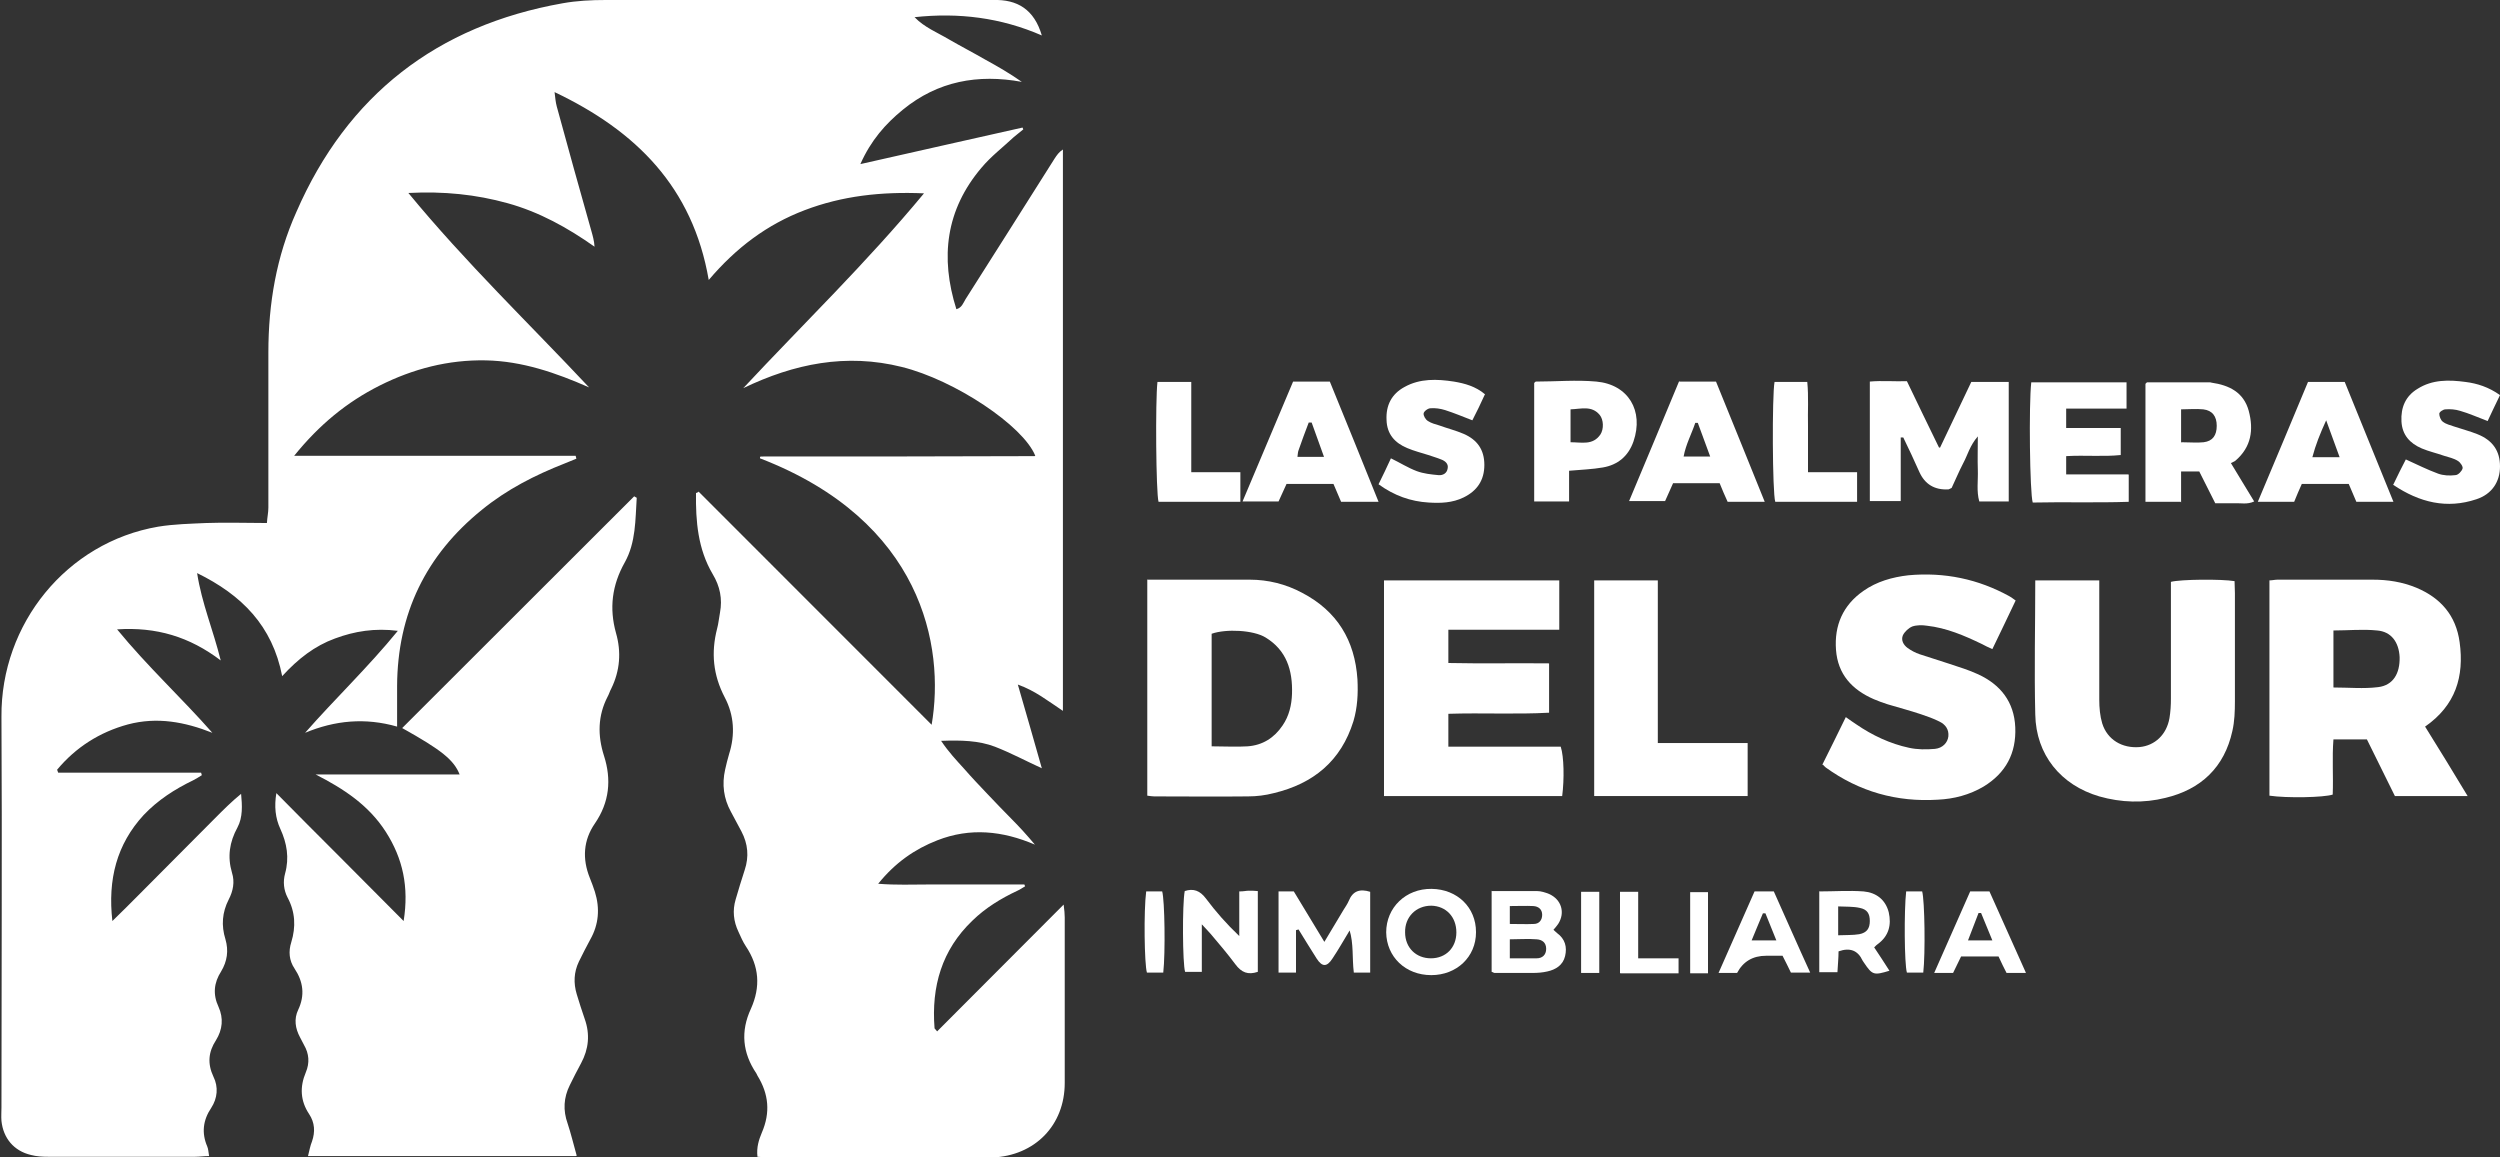 <svg xmlns="http://www.w3.org/2000/svg" width="175" height="81" viewBox="0 0 175 81" fill="none"><rect x="0" y="0" width="175" height="81" fill="#333333" stroke="none"/><g clip-path="url(#clip0_2028_522)"><path d="M48.873 34.385C54.295 39.809 59.742 45.259 65.215 50.734C66.157 45.233 64.553 36.458 53.2 32.083C53.2 32.057 53.2 32.032 53.2 32.006C53.2 32.006 53.226 31.955 53.251 31.955C53.302 31.955 53.353 31.955 53.429 31.955C59.742 31.955 66.08 31.955 72.393 31.929C72.418 31.929 72.444 31.929 72.469 31.904C71.629 29.806 66.844 26.608 63.128 25.687C59.233 24.714 55.593 25.456 52.029 27.171C56.229 22.668 60.633 18.421 64.68 13.534C61.677 13.406 58.953 13.713 56.331 14.711C53.709 15.709 51.546 17.321 49.611 19.598C48.491 13.099 44.52 9.159 38.819 6.447C38.869 6.857 38.895 7.164 38.971 7.445C39.76 10.362 40.575 13.253 41.389 16.144C41.491 16.502 41.593 16.86 41.618 17.269C39.735 15.939 37.749 14.839 35.535 14.225C33.32 13.611 31.08 13.381 28.586 13.508C32.608 18.395 37.037 22.642 41.237 27.119C38.92 26.096 36.553 25.277 34.008 25.226C31.386 25.175 28.917 25.815 26.575 26.991C24.284 28.143 22.349 29.729 20.593 31.904C24.055 31.904 27.288 31.904 30.546 31.904C33.804 31.904 37.062 31.904 40.295 31.904L40.346 32.108C40.066 32.211 39.811 32.339 39.531 32.441C37.444 33.26 35.484 34.257 33.728 35.69C29.808 38.863 27.822 42.956 27.797 48.022C27.797 48.943 27.797 49.864 27.797 50.862C25.557 50.222 23.444 50.427 21.357 51.297C23.444 48.917 25.76 46.717 27.848 44.158C26.244 43.954 24.819 44.184 23.444 44.696C22.044 45.208 20.873 46.103 19.753 47.331C19.066 43.8 16.928 41.651 13.797 40.116C14.128 42.24 14.917 44.082 15.451 46.231C13.262 44.568 10.946 43.877 8.197 44.056C10.335 46.666 12.728 48.866 14.866 51.297C12.931 50.529 10.997 50.171 8.96 50.708C6.975 51.245 5.295 52.32 3.997 53.881L4.073 54.085H14.077L14.128 54.264C13.924 54.392 13.72 54.52 13.517 54.623C12.244 55.237 11.048 56.004 10.055 57.053C8.171 59.1 7.535 61.556 7.866 64.472C8.553 63.807 9.139 63.219 9.698 62.656C10.284 62.068 10.895 61.453 11.48 60.865C12.066 60.277 12.677 59.663 13.262 59.074C13.848 58.486 14.459 57.872 15.044 57.283C15.629 56.695 16.215 56.106 16.877 55.569C16.953 56.388 17.004 57.206 16.622 57.923C16.062 58.946 15.909 59.97 16.24 61.095C16.444 61.735 16.317 62.375 16.011 62.963C15.553 63.858 15.477 64.779 15.782 65.752C16.011 66.545 15.909 67.287 15.477 68.003C14.968 68.796 14.891 69.615 15.299 70.485C15.655 71.278 15.579 72.071 15.12 72.813C14.586 73.632 14.509 74.45 14.942 75.371C15.299 76.088 15.222 76.881 14.789 77.546C14.204 78.416 14.102 79.311 14.509 80.258C14.586 80.437 14.586 80.642 14.637 80.923C14.28 80.923 13.975 80.974 13.669 80.974C10.233 80.974 6.797 80.974 3.36 80.974C2.953 80.974 2.546 80.949 2.164 80.847C0.968 80.565 0.229 79.67 0.102 78.467C0.077 78.16 0.102 77.828 0.102 77.52C0.102 68.412 0.153 59.304 0.102 50.171C0.051 43.672 4.659 37.967 11.073 36.867C12.168 36.688 13.313 36.662 14.433 36.611C15.808 36.56 17.208 36.611 18.684 36.611C18.709 36.202 18.786 35.869 18.786 35.537C18.786 31.904 18.786 28.271 18.786 24.663C18.786 21.261 19.346 17.96 20.746 14.839C24.309 6.652 30.597 1.791 39.379 0.23C40.371 0.051 41.389 -1.72302e-05 42.408 -1.72302e-05C51.317 -1.72302e-05 60.251 -1.72302e-05 69.16 -1.72302e-05C69.288 -1.72302e-05 69.389 -1.72302e-05 69.517 -1.72302e-05C71.222 -0.051 72.393 0.665 72.928 2.482C70.051 1.228 67.099 0.87 64.019 1.202C64.706 1.919 65.622 2.277 66.437 2.763C67.277 3.249 68.168 3.71 69.008 4.196C69.848 4.656 70.688 5.142 71.528 5.731C68.448 5.168 65.648 5.68 63.204 7.675C61.982 8.673 60.964 9.824 60.226 11.487C64.146 10.592 67.862 9.773 71.579 8.929L71.629 9.057C71.4 9.236 71.197 9.415 70.968 9.594C70.204 10.31 69.364 10.95 68.702 11.743C66.208 14.685 65.8 18.011 66.946 21.644C67.328 21.542 67.429 21.209 67.582 20.953C69.669 17.679 71.731 14.404 73.819 11.104C73.971 10.873 74.124 10.643 74.404 10.464V49.761C73.36 49.071 72.469 48.354 71.248 47.919C71.833 49.966 72.393 51.859 72.928 53.778C71.808 53.267 70.764 52.704 69.644 52.269C68.499 51.834 67.277 51.808 65.877 51.859C66.411 52.653 66.946 53.215 67.48 53.804C68.015 54.418 68.575 55.006 69.135 55.595C69.695 56.183 70.255 56.772 70.815 57.334C71.375 57.897 71.909 58.486 72.444 59.125C70.178 58.153 67.913 57.923 65.622 58.818C64.044 59.432 62.669 60.379 61.473 61.863C62.746 61.965 63.866 61.914 64.96 61.914C66.08 61.914 67.226 61.914 68.346 61.914C69.466 61.914 70.586 61.914 71.706 61.914L71.757 62.042C71.579 62.144 71.4 62.272 71.222 62.349C70.077 62.886 68.982 63.551 68.066 64.447C65.928 66.494 65.189 69.052 65.418 71.969C65.418 72.02 65.495 72.046 65.597 72.199C68.524 69.282 71.4 66.366 74.455 63.321C74.506 63.731 74.531 63.961 74.531 64.217C74.531 68.08 74.531 71.943 74.531 75.806C74.531 78.774 72.444 80.898 69.466 81.026C68.346 81.077 67.226 81.026 66.08 81.026C62.059 81.026 58.062 81.026 54.04 81.026C53.709 81.026 53.379 81 53.022 80.974C52.946 80.309 53.124 79.772 53.328 79.286C53.938 77.879 53.811 76.574 53.022 75.295C52.997 75.243 52.971 75.192 52.946 75.141C51.978 73.708 51.826 72.199 52.564 70.613C53.251 69.078 53.149 67.645 52.208 66.238C52.004 65.931 51.851 65.573 51.699 65.24C51.342 64.498 51.266 63.731 51.495 62.963C51.699 62.272 51.902 61.581 52.131 60.891C52.437 59.97 52.36 59.074 51.902 58.204C51.648 57.744 51.419 57.283 51.164 56.823C50.655 55.902 50.528 54.904 50.757 53.881C50.833 53.522 50.935 53.139 51.037 52.781C51.469 51.425 51.393 50.069 50.731 48.815C49.917 47.254 49.764 45.694 50.197 44.005C50.298 43.647 50.324 43.263 50.4 42.879C50.578 41.933 50.4 41.037 49.891 40.193C48.848 38.428 48.695 36.483 48.72 34.513L48.898 34.437L48.873 34.385Z" fill="white"></path><path d="M40.32 80.923H21.56C21.661 80.54 21.712 80.207 21.84 79.9C22.069 79.235 22.043 78.595 21.636 77.981C21.025 77.06 20.974 76.088 21.407 75.064C21.687 74.399 21.636 73.76 21.28 73.146C21.178 72.966 21.101 72.787 21 72.608C20.669 71.994 20.567 71.329 20.872 70.689C21.356 69.666 21.229 68.719 20.618 67.799C20.236 67.236 20.185 66.596 20.389 65.956C20.72 64.882 20.669 63.833 20.134 62.835C19.854 62.298 19.803 61.709 19.956 61.147C20.261 60.046 20.083 59.023 19.625 58.025C19.269 57.258 19.192 56.439 19.345 55.518C20.796 56.976 22.247 58.46 23.723 59.919C25.2 61.402 26.651 62.861 28.254 64.472C28.636 62.093 28.203 60.098 27.007 58.23C25.811 56.362 24.054 55.211 22.094 54.213H32.174C31.767 53.19 30.901 52.499 28.152 50.964C33.574 45.54 38.996 40.142 44.392 34.743L44.571 34.846C44.469 36.381 44.52 37.967 43.73 39.374C42.84 40.961 42.636 42.572 43.12 44.312C43.501 45.642 43.4 46.947 42.789 48.201C42.687 48.38 42.636 48.585 42.534 48.764C41.847 50.094 41.821 51.476 42.28 52.908C42.814 54.571 42.661 56.158 41.643 57.642C40.829 58.818 40.752 60.123 41.287 61.454C41.414 61.786 41.541 62.093 41.643 62.426C42 63.577 41.923 64.703 41.312 65.777C41.032 66.289 40.778 66.801 40.523 67.312C40.167 68.054 40.141 68.822 40.37 69.589C40.549 70.178 40.727 70.741 40.931 71.329C41.312 72.404 41.211 73.427 40.676 74.425C40.396 74.936 40.141 75.448 39.887 75.96C39.454 76.83 39.403 77.725 39.734 78.646C39.963 79.337 40.141 80.079 40.37 80.898L40.32 80.923Z" fill="white"></path><path d="M80.335 40.577C81.251 40.577 82.066 40.577 82.906 40.577C84.433 40.577 85.96 40.577 87.488 40.577C88.76 40.577 90.008 40.884 91.153 41.498C93.597 42.777 94.844 44.824 95.022 47.561C95.073 48.559 95.022 49.531 94.742 50.478C93.877 53.267 91.942 54.853 89.168 55.518C88.582 55.672 87.971 55.748 87.361 55.748C85.171 55.774 82.982 55.748 80.793 55.748C80.666 55.748 80.513 55.723 80.31 55.697V40.551L80.335 40.577ZM84.815 52.243C85.731 52.243 86.546 52.294 87.335 52.243C88.379 52.166 89.193 51.655 89.779 50.785C90.237 50.12 90.415 49.352 90.441 48.559C90.491 46.922 90.059 45.514 88.582 44.619C87.742 44.107 85.833 44.005 84.815 44.363V52.269V52.243Z" fill="white"></path><path d="M158.836 40.628C159.065 40.628 159.243 40.577 159.421 40.577C161.636 40.577 163.876 40.577 166.09 40.577C167.134 40.577 168.152 40.73 169.145 41.14C170.85 41.856 171.92 43.084 172.174 44.952C172.505 47.357 171.894 49.378 169.756 50.862C170.749 52.448 171.716 54.034 172.734 55.723H167.643C167.007 54.418 166.345 53.113 165.683 51.757H163.341C163.24 53.036 163.341 54.341 163.29 55.62C162.68 55.825 160.083 55.876 158.861 55.697V40.628H158.836ZM163.341 44.107V48.124C164.41 48.124 165.454 48.227 166.472 48.099C167.516 47.971 168 47.152 167.974 46.001C167.923 44.952 167.389 44.21 166.396 44.133C165.403 44.031 164.385 44.133 163.341 44.133V44.107Z" fill="white"></path><path d="M109.149 44.082H101.385V46.41C103.727 46.461 106.044 46.41 108.436 46.436V49.889C106.12 50.017 103.778 49.889 101.385 49.966V52.269H109.251C109.48 52.96 109.505 54.546 109.353 55.723H96.88V40.628H109.149V44.082Z" fill="white"></path><path d="M142.469 40.628H146.949C146.949 40.986 146.949 41.293 146.949 41.6C146.949 44.056 146.949 46.538 146.949 48.994C146.949 49.531 147 50.12 147.153 50.631C147.509 51.783 148.553 52.397 149.775 52.294C150.844 52.192 151.659 51.425 151.862 50.273C151.939 49.813 151.964 49.352 151.964 48.892C151.964 46.487 151.964 44.082 151.964 41.677V40.73C152.626 40.551 155.502 40.526 156.419 40.679C156.419 40.935 156.444 41.242 156.444 41.523C156.444 44.056 156.444 46.563 156.444 49.096C156.444 49.787 156.419 50.504 156.266 51.169C155.706 53.727 154.051 55.262 151.582 55.851C150.055 56.234 148.477 56.183 146.949 55.748C144.251 54.955 142.52 52.832 142.469 50.017C142.393 46.922 142.469 43.8 142.469 40.628Z" fill="white"></path><path d="M127.553 53.548C128.113 52.422 128.647 51.348 129.207 50.197C129.487 50.401 129.716 50.555 129.945 50.708C131.065 51.476 132.313 52.064 133.636 52.346C134.222 52.474 134.833 52.474 135.444 52.422C135.978 52.371 136.335 51.987 136.385 51.552C136.436 51.066 136.182 50.708 135.749 50.504C135.342 50.299 134.909 50.145 134.451 49.992C133.687 49.736 132.898 49.531 132.135 49.301C131.804 49.199 131.473 49.071 131.167 48.943C129.64 48.278 128.647 47.203 128.52 45.489C128.393 43.775 129.004 42.368 130.429 41.37C131.371 40.705 132.465 40.398 133.585 40.27C136.105 40.039 138.473 40.526 140.687 41.754C140.815 41.83 140.916 41.907 141.095 42.035C140.56 43.161 140.025 44.286 139.465 45.438C139.185 45.31 138.956 45.208 138.727 45.08C137.505 44.491 136.258 43.954 134.884 43.8C134.553 43.749 134.171 43.749 133.865 43.852C133.611 43.954 133.331 44.21 133.204 44.466C133.051 44.824 133.255 45.156 133.535 45.361C133.789 45.54 134.069 45.694 134.375 45.796C135.062 46.026 135.749 46.231 136.436 46.461C137.124 46.691 137.811 46.896 138.473 47.203C140.025 47.919 140.993 49.122 141.069 50.913C141.145 52.729 140.407 54.111 138.855 55.057C137.862 55.646 136.767 55.927 135.647 55.978C132.771 56.158 130.149 55.416 127.807 53.727C127.731 53.676 127.68 53.599 127.553 53.471V53.548Z" fill="white"></path><path d="M116.047 52.013H122.335V55.723H111.593V40.628H116.047V52.013Z" fill="white"></path><path d="M135.8 31.341C136.564 29.729 137.277 28.245 137.99 26.736H140.611V35.102H138.55C138.346 34.385 138.473 33.643 138.448 32.901C138.422 32.185 138.448 31.443 138.448 30.548C137.888 31.187 137.735 31.852 137.43 32.415C137.124 33.004 136.87 33.618 136.615 34.155C136.488 34.206 136.437 34.257 136.386 34.257C135.419 34.309 134.74 33.899 134.35 33.029C133.993 32.211 133.611 31.418 133.23 30.624H133.051V35.076H130.888V26.71C131.728 26.633 132.568 26.71 133.484 26.684C134.197 28.194 134.935 29.678 135.724 31.315L135.8 31.341Z" fill="white"></path><path d="M152.651 35.127H150.182C150.182 32.339 150.182 29.601 150.182 26.864C150.233 26.838 150.258 26.761 150.309 26.761C151.76 26.761 153.185 26.761 154.636 26.761C154.687 26.761 154.738 26.761 154.814 26.787C156.036 26.966 157.054 27.452 157.411 28.757C157.767 30.087 157.589 31.29 156.494 32.236C156.418 32.313 156.291 32.339 156.163 32.415C156.749 33.362 157.233 34.206 157.793 35.102C157.309 35.332 156.851 35.204 156.418 35.23C155.985 35.23 155.553 35.23 155.069 35.23C154.687 34.462 154.305 33.72 153.949 33.004H152.676V35.178L152.651 35.127ZM152.702 30.957C153.287 30.957 153.796 31.008 154.254 30.957C154.891 30.88 155.171 30.471 155.171 29.806C155.171 29.141 154.865 28.731 154.229 28.654C153.72 28.603 153.211 28.654 152.676 28.654V30.983L152.702 30.957Z" fill="white"></path><path d="M149.011 33.234V35.127C146.745 35.204 144.505 35.127 142.291 35.178C142.087 34.539 142.011 28.322 142.189 26.761H148.858V28.603C148.171 28.603 147.458 28.603 146.745 28.603C146.058 28.603 145.371 28.603 144.632 28.603V29.959H148.451V31.852C147.229 31.98 145.956 31.852 144.632 31.929V33.209H148.985L149.011 33.234Z" fill="white"></path><path d="M96.499 35.127H93.877C93.698 34.718 93.546 34.334 93.342 33.874H90.058C89.88 34.283 89.677 34.692 89.499 35.102H86.978C88.175 32.262 89.346 29.499 90.517 26.71H93.088C94.208 29.448 95.328 32.211 96.499 35.127ZM91.815 29.576H91.611C91.357 30.215 91.128 30.88 90.898 31.52C90.848 31.648 90.848 31.801 90.822 31.98H92.68C92.375 31.136 92.095 30.343 91.815 29.576Z" fill="white"></path><path d="M117.549 26.71H120.12C121.24 29.473 122.36 32.211 123.531 35.127C122.996 35.127 122.589 35.127 122.182 35.127C121.774 35.127 121.367 35.127 120.934 35.127C120.731 34.692 120.552 34.257 120.374 33.822H117.116C116.938 34.206 116.76 34.641 116.556 35.076H114.036C115.232 32.236 116.378 29.473 117.549 26.659V26.71ZM118.872 29.601H118.669C118.414 30.369 118.007 31.11 117.854 31.955H119.712C119.407 31.11 119.127 30.343 118.847 29.601H118.872Z" fill="white"></path><path d="M167.567 35.127H164.945C164.767 34.718 164.589 34.309 164.411 33.874H161.127C160.949 34.283 160.771 34.667 160.592 35.127H158.047C159.243 32.288 160.414 29.499 161.56 26.736H164.131C165.251 29.499 166.371 32.262 167.541 35.127H167.567ZM163.774 32.006C163.443 31.111 163.163 30.343 162.832 29.422C162.4 30.369 162.094 31.136 161.865 32.006H163.774Z" fill="white"></path><path d="M109.836 32.978V35.102H107.393V26.812C107.418 26.787 107.469 26.71 107.52 26.71C108.92 26.71 110.345 26.582 111.745 26.71C113.985 26.915 115.08 28.757 114.342 30.906C113.985 31.929 113.247 32.543 112.203 32.722C111.465 32.85 110.727 32.876 109.836 32.953V32.978ZM109.938 30.957C110.727 30.957 111.491 31.187 112.025 30.42C112.28 30.036 112.254 29.371 111.974 29.038C111.414 28.373 110.676 28.629 109.938 28.654V30.957Z" fill="white"></path><path d="M103.931 27.631C103.651 28.245 103.371 28.834 103.065 29.422C102.403 29.166 101.793 28.91 101.156 28.706C100.825 28.603 100.469 28.552 100.138 28.578C99.96 28.578 99.68 28.782 99.654 28.936C99.629 29.089 99.782 29.371 99.96 29.473C100.189 29.627 100.494 29.703 100.749 29.78C101.309 29.985 101.92 30.138 102.454 30.369C103.396 30.778 103.905 31.469 103.905 32.543C103.905 33.618 103.396 34.36 102.454 34.82C101.665 35.204 100.851 35.23 100.011 35.178C98.738 35.102 97.593 34.692 96.498 33.899C96.803 33.285 97.084 32.697 97.364 32.083C98 32.39 98.56 32.748 99.171 32.978C99.654 33.157 100.164 33.209 100.698 33.26C101.004 33.285 101.284 33.132 101.334 32.799C101.411 32.467 101.156 32.262 100.876 32.16C100.571 32.032 100.265 31.955 99.985 31.852C99.502 31.699 98.993 31.571 98.509 31.366C97.644 31.008 97.084 30.394 97.058 29.396C97.007 28.373 97.414 27.58 98.305 27.094C99.4 26.48 100.596 26.531 101.767 26.71C102.531 26.838 103.294 27.043 103.956 27.605L103.931 27.631Z" fill="white"></path><path d="M167.517 33.95C167.848 33.26 168.128 32.697 168.408 32.16C169.197 32.518 169.909 32.876 170.673 33.157C171.029 33.285 171.462 33.311 171.869 33.26C172.073 33.26 172.328 32.978 172.378 32.799C172.429 32.671 172.226 32.364 172.048 32.262C171.768 32.083 171.411 32.006 171.08 31.904C170.571 31.724 170.011 31.597 169.528 31.392C168.688 31.034 168.153 30.445 168.102 29.499C168.051 28.526 168.382 27.733 169.222 27.222C170.266 26.556 171.437 26.582 172.582 26.736C173.397 26.838 174.211 27.094 175 27.657C174.695 28.271 174.415 28.885 174.135 29.473C173.448 29.217 172.837 28.936 172.2 28.757C171.869 28.654 171.513 28.629 171.182 28.654C171.029 28.654 170.749 28.834 170.749 28.961C170.749 29.14 170.851 29.422 171.004 29.524C171.233 29.703 171.513 29.755 171.793 29.857C172.328 30.036 172.913 30.189 173.422 30.394C174.517 30.829 175 31.597 175 32.646C175 33.72 174.44 34.59 173.346 34.948C171.284 35.639 169.375 35.178 167.542 33.95H167.517Z" fill="white"></path><path d="M81.022 26.736H83.389V33.055H86.826V35.127H81.098C80.92 34.513 80.869 28.066 81.022 26.736Z" fill="white"></path><path d="M129.996 35.127H124.269C124.065 34.513 124.04 27.682 124.218 26.736H126.509C126.611 27.759 126.534 28.808 126.56 29.831C126.56 30.88 126.56 31.904 126.56 33.055H129.996V35.127Z" fill="white"></path><path d="M94.487 65.112C94.08 65.777 93.698 66.468 93.265 67.108C92.883 67.696 92.553 67.696 92.171 67.108C91.738 66.442 91.331 65.752 90.898 65.061L90.72 65.112V68.08H89.498V62.4H90.567C91.254 63.526 91.942 64.677 92.705 65.931C93.189 65.112 93.622 64.396 94.054 63.679C94.182 63.475 94.309 63.296 94.411 63.065C94.691 62.375 95.174 62.196 95.913 62.426V68.08H94.767C94.64 67.057 94.767 66.059 94.462 65.087L94.487 65.112Z" fill="white"></path><path d="M104.389 62.375C105.534 62.375 106.552 62.375 107.596 62.375C107.876 62.375 108.181 62.477 108.436 62.579C109.301 62.963 109.581 63.884 109.072 64.677C108.97 64.831 108.869 64.933 108.741 65.087C108.843 65.163 108.92 65.266 108.996 65.317C109.556 65.726 109.709 66.289 109.556 66.929C109.403 67.568 108.894 67.875 108.309 68.003C107.978 68.08 107.621 68.106 107.29 68.106C106.4 68.106 105.509 68.106 104.618 68.106C104.567 68.106 104.516 68.054 104.414 68.029V62.349L104.389 62.375ZM105.687 67.082C106.374 67.082 106.985 67.082 107.57 67.082C107.952 67.082 108.232 66.852 108.232 66.417C108.232 65.982 107.952 65.777 107.57 65.752C106.96 65.701 106.323 65.752 105.687 65.752V67.082ZM105.687 64.677C106.298 64.677 106.832 64.703 107.367 64.677C107.723 64.677 107.952 64.421 107.952 64.038C107.952 63.654 107.698 63.449 107.341 63.424C106.807 63.398 106.272 63.424 105.687 63.424V64.677Z" fill="white"></path><path d="M86.749 62.4C87.08 62.4 87.233 62.349 87.411 62.349C87.615 62.349 87.793 62.349 88.047 62.375V68.029C87.36 68.259 86.902 68.08 86.469 67.492C85.935 66.775 85.349 66.084 84.764 65.394C84.611 65.215 84.433 65.035 84.127 64.703V68.029H82.957C82.778 67.466 82.753 63.296 82.931 62.375C83.542 62.17 84 62.349 84.407 62.886C85.095 63.807 85.858 64.677 86.749 65.522V62.349V62.4Z" fill="white"></path><path d="M103.32 65.266C103.32 66.98 101.971 68.259 100.19 68.259C98.382 68.259 97.059 66.98 97.033 65.266C97.033 63.526 98.408 62.196 100.215 62.221C102.022 62.247 103.32 63.526 103.32 65.24V65.266ZM101.946 65.266C101.946 64.191 101.233 63.424 100.19 63.398C99.121 63.398 98.331 64.191 98.357 65.266C98.357 66.34 99.121 67.082 100.164 67.082C101.208 67.082 101.946 66.34 101.946 65.266Z" fill="white"></path><path d="M127.323 62.4C128.392 62.4 129.436 62.323 130.454 62.4C131.32 62.477 131.981 62.963 132.211 63.858C132.414 64.754 132.211 65.522 131.447 66.084C131.371 66.135 131.32 66.187 131.192 66.315C131.549 66.852 131.905 67.389 132.261 67.952C131.167 68.285 131.065 68.259 130.48 67.389C130.454 67.338 130.403 67.287 130.378 67.236C130.047 66.519 129.487 66.315 128.698 66.596C128.698 67.056 128.647 67.543 128.621 68.054H127.349V62.375L127.323 62.4ZM128.672 63.424V65.47C129.207 65.445 129.691 65.47 130.149 65.394C130.683 65.291 130.887 64.984 130.887 64.472C130.887 63.961 130.709 63.654 130.174 63.551C129.716 63.449 129.207 63.475 128.672 63.449V63.424Z" fill="white"></path><path d="M122.818 62.4H124.167C125.007 64.268 125.821 66.135 126.712 68.08H125.363C125.185 67.696 124.981 67.312 124.778 66.903C124.396 66.903 124.014 66.903 123.632 66.903C122.699 66.903 122.02 67.304 121.596 68.106H120.298C121.163 66.161 121.978 64.293 122.818 62.4ZM123.581 63.935H123.403C123.149 64.524 122.894 65.163 122.614 65.829H124.345C124.065 65.138 123.811 64.524 123.581 63.935Z" fill="white"></path><path d="M141.807 68.106H140.458C140.28 67.773 140.102 67.389 139.898 66.954H137.276C137.098 67.338 136.894 67.722 136.716 68.106H135.393C136.258 66.161 137.073 64.293 137.913 62.4H139.262C140.102 64.268 140.942 66.135 141.807 68.08V68.106ZM138.676 63.91H138.498L137.76 65.829H139.465C139.185 65.138 138.931 64.524 138.676 63.91Z" fill="white"></path><path d="M113.4 68.106V62.426H114.673V67.082H117.499V68.131H113.426L113.4 68.106Z" fill="white"></path><path d="M80.207 62.4H81.353C81.531 63.014 81.582 66.698 81.429 68.08H80.284C80.106 67.492 80.055 63.756 80.233 62.4H80.207Z" fill="white"></path><path d="M111.949 62.426V68.106H110.677V62.426H111.949Z" fill="white"></path><path d="M119.56 68.131H118.312V62.451H119.56V68.131Z" fill="white"></path><path d="M133.407 62.4H134.552C134.73 63.04 134.781 66.749 134.629 68.08H133.483C133.305 67.492 133.28 63.731 133.432 62.4H133.407Z" fill="white"></path></g><defs><clipPath id="clip0_2028_522"><rect width="175" height="81" fill="white"></rect></clipPath></defs></svg>